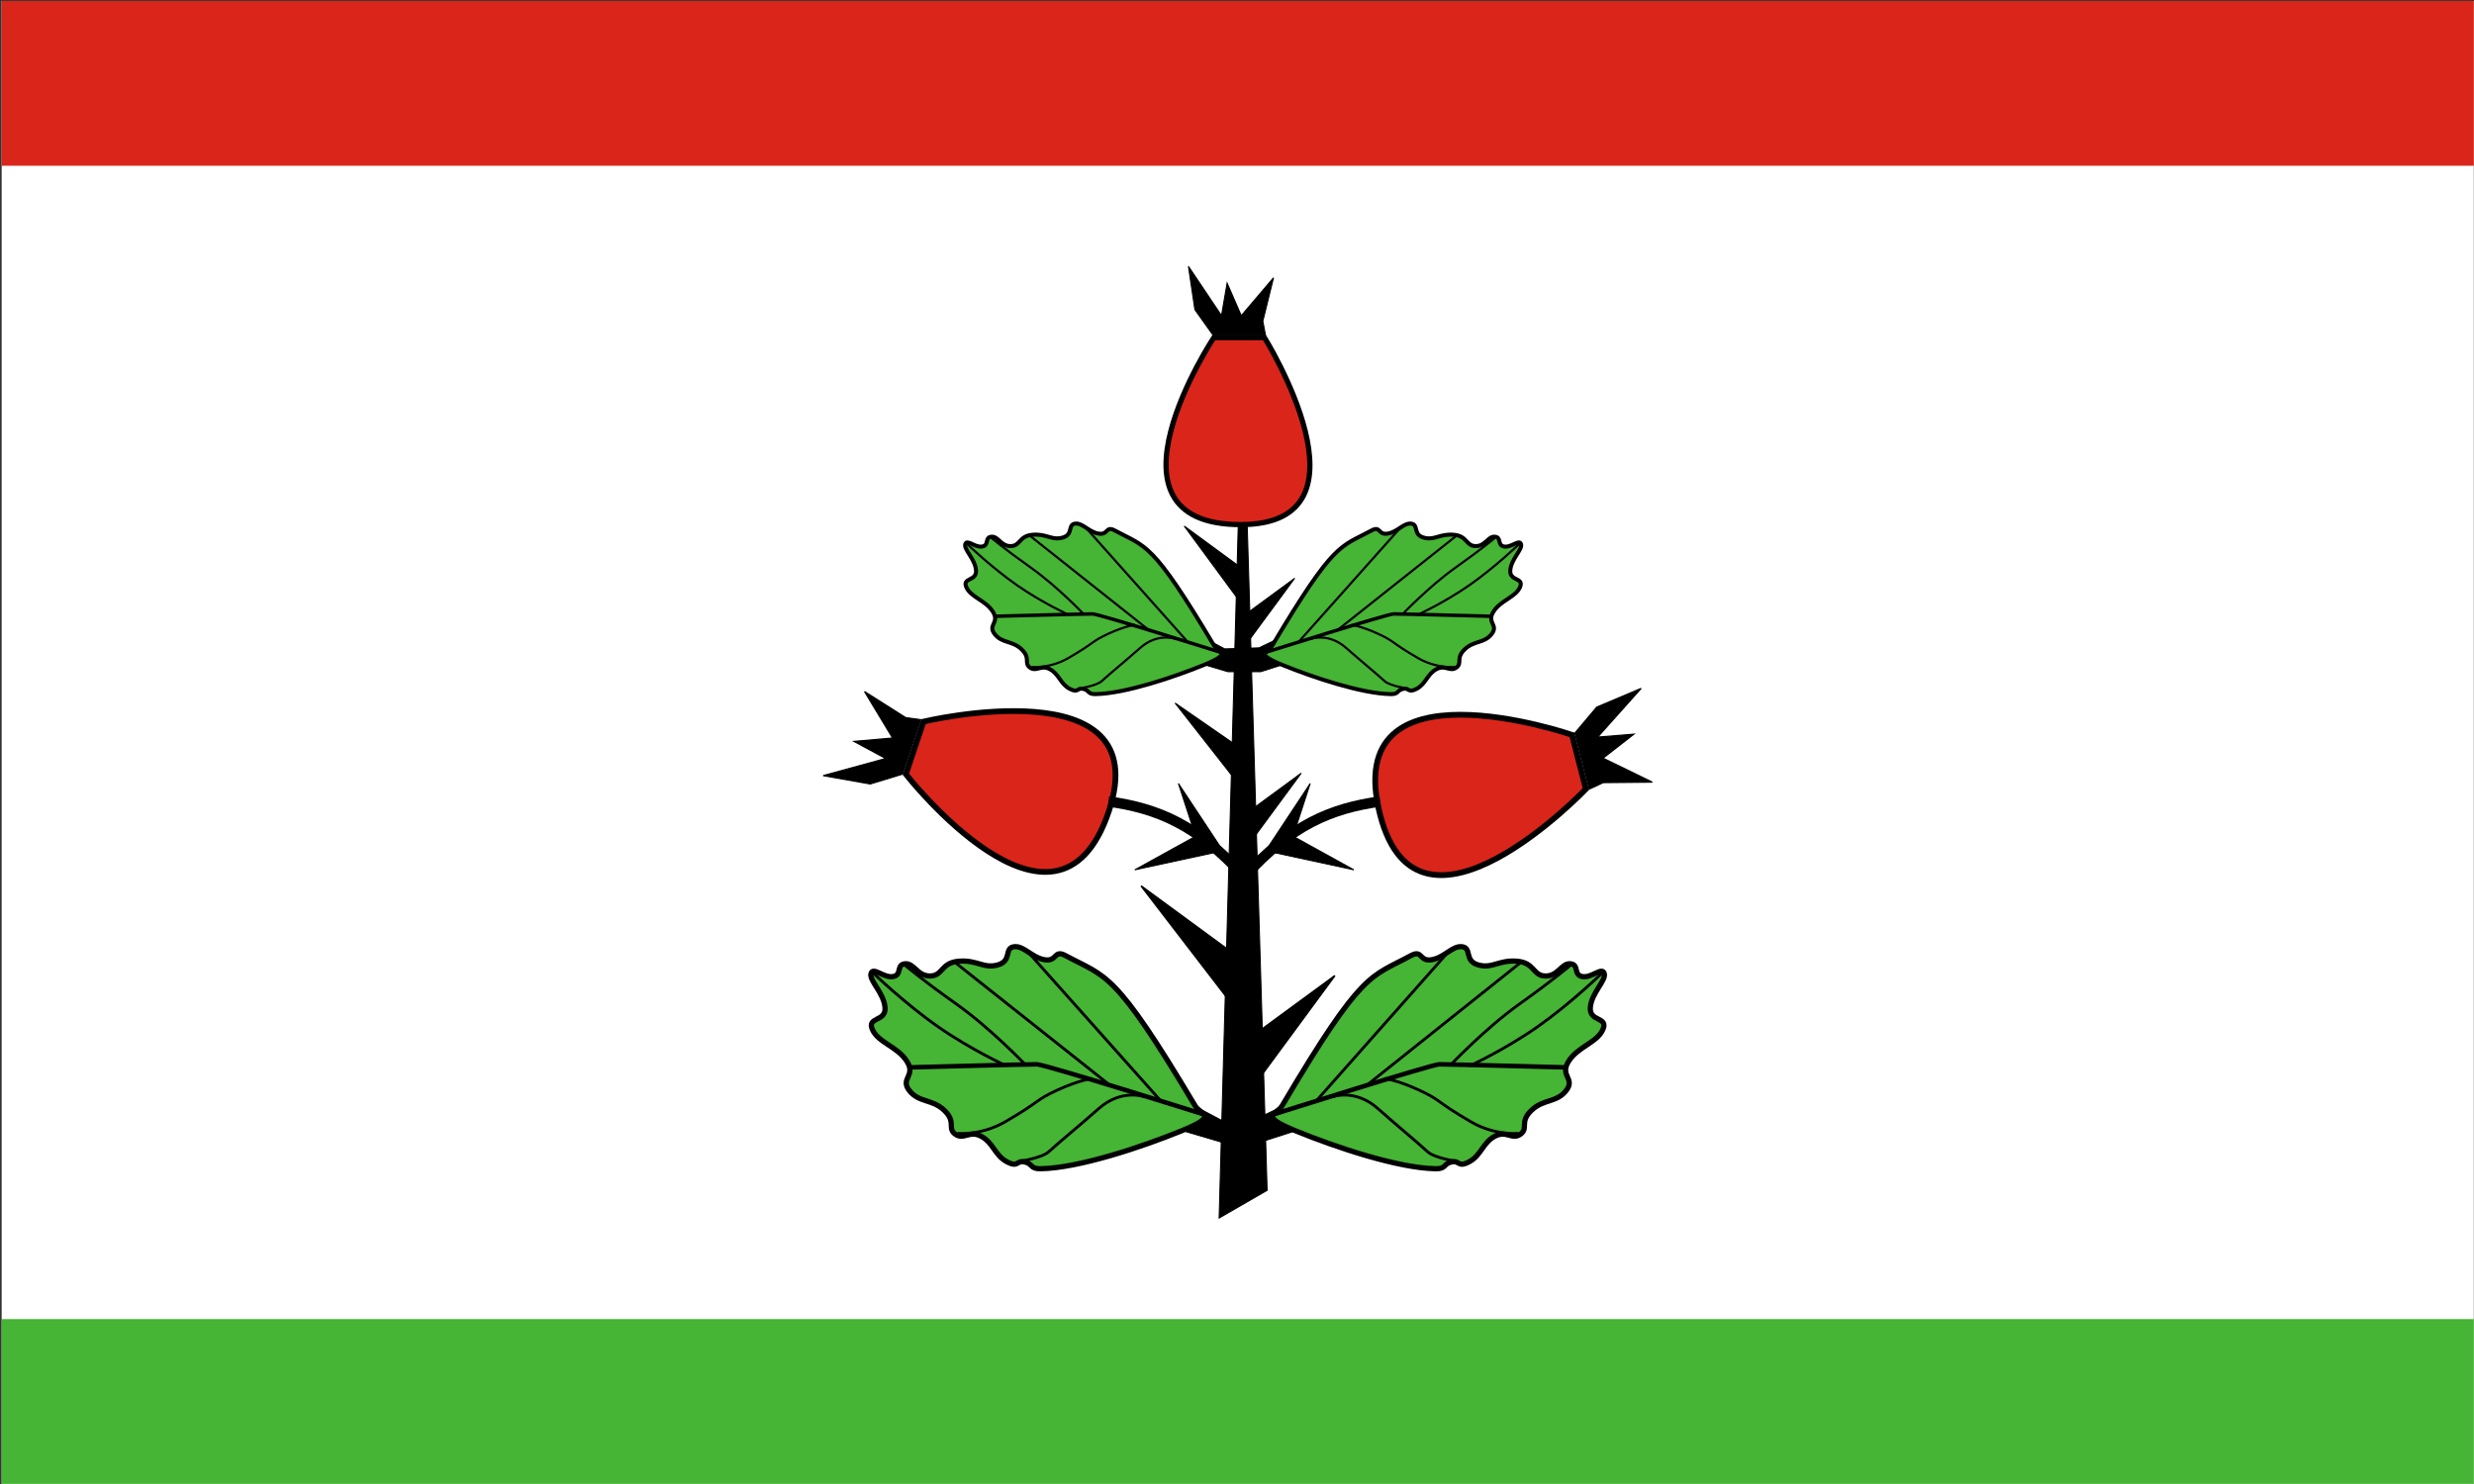 <?xml version="1.0" encoding="UTF-8" standalone="no"?>
<!-- Created with Inkscape (http://www.inkscape.org/) -->
<svg
   xmlns:dc="http://purl.org/dc/elements/1.1/"
   xmlns:cc="http://web.resource.org/cc/"
   xmlns:rdf="http://www.w3.org/1999/02/22-rdf-syntax-ns#"
   xmlns:svg="http://www.w3.org/2000/svg"
   xmlns="http://www.w3.org/2000/svg"
   xmlns:sodipodi="http://sodipodi.sourceforge.net/DTD/sodipodi-0.dtd"
   xmlns:inkscape="http://www.inkscape.org/namespaces/inkscape"
   width="1499.998"
   height="899.999"
   id="svg2"
   sodipodi:version="0.32"
   inkscape:version="0.44.1"
   version="1.0"
   sodipodi:docbase="C:\Documents and Settings\Damian\Pulpit"
   sodipodi:docname="POL gmina Rzgów (powiat koniński) flag.svg">
  <rect width="100%" height="100%" fill="#333333" stroke="none"/>
  <defs
     id="defs4">
    <marker
       id="ArrowEnd"
       viewBox="0 0 10 10"
       orient="auto"
       markerHeight="3"
       markerWidth="4"
       refY="5"
       refX="0"
       markerUnits="strokeWidth">
      <path
         id="path6843"
         d="M 0,0 L 10,5 L 0,10 L 0,0 z " />
    </marker>
    <marker
       id="ArrowStart"
       viewBox="0 0 10 10"
       orient="auto"
       markerHeight="3"
       markerWidth="4"
       refY="5"
       refX="10"
       markerUnits="strokeWidth">
      <path
         id="path6846"
         d="M 10,0 L 0,5 L 10,10 L 10,0 z " />
    </marker>
  </defs>
  <sodipodi:namedview
     id="base"
     pagecolor="#ffffff"
     bordercolor="#666666"
     borderopacity="1.0"
     gridtolerance="10000"
     guidetolerance="10"
     objecttolerance="10"
     inkscape:pageopacity="0.0"
     inkscape:pageshadow="2"
     inkscape:zoom="0.35"
     inkscape:cx="1299.2927"
     inkscape:cy="371.83075"
     inkscape:document-units="px"
     inkscape:current-layer="layer1"
     inkscape:window-width="853"
     inkscape:window-height="573"
     inkscape:window-x="275"
     inkscape:window-y="63" />
  <g
     inkscape:label="Layer 1"
     inkscape:groupmode="layer"
     id="layer1"
     transform="translate(3301.07,167.923)">
    <g
       transform="translate(-417.033,253.054)"
       id="g5705" />
    <g
       id="g2216"
       transform="matrix(0.361,0,0,0.361,-2108.324,467.561)">
      <g
         transform="matrix(2.768,0,0,2.768,-2293.856,-2223.953)"
         id="g2210">
        <g
           id="g2206"
           transform="translate(-26.071,335.714)">
          <rect
             y="-167.638"
             x="-337.857"
             height="900"
             width="1500"
             id="rect2200"
             style="opacity:1;fill:white;fill-opacity:1;fill-rule:nonzero;stroke:none;stroke-width:20;stroke-miterlimit:4;stroke-dasharray:none;stroke-dashoffset:50;stroke-opacity:1" />
          <rect
             y="-167.638"
             x="-337.857"
             height="100"
             width="1500"
             id="rect2204"
             style="opacity:1;fill:#da251a;fill-opacity:1;fill-rule:nonzero;stroke:none;stroke-width:20;stroke-miterlimit:4;stroke-dasharray:none;stroke-dashoffset:50;stroke-opacity:1" />
        </g>
        <rect
           style="opacity:1;fill:#46b434;fill-opacity:1;fill-rule:nonzero;stroke:none;stroke-width:20;stroke-miterlimit:4;stroke-dasharray:none;stroke-dashoffset:50;stroke-opacity:1"
           id="rect2202"
           width="1500"
           height="100"
           x="-363.929"
           y="968.076" />
      </g>
      <g
         transform="matrix(1.758,0,0,1.758,-1365.672,-1298.679)"
         id="g6749">
        <g
           transform="translate(704,193)"
           id="g6732">
          <g
             transform="matrix(0.347,-1.036,1.036,0.347,-1087.171,1507.086)"
             id="g2828">
            <path
               d="M 1103.72,-228.739 C 1103.72,-228.739 985.861,-50.167 1129.434,-50.167 C 1263.552,-50.167 1152.291,-228.739 1152.291,-228.739 L 1103.72,-228.739 z "
               style="fill:#da251a;fill-opacity:1;fill-rule:evenodd;stroke:black;stroke-width:5;stroke-linecap:butt;stroke-linejoin:miter;stroke-miterlimit:4;stroke-dasharray:none;stroke-opacity:1"
               id="path2830" />
            <path
               d="M 1102.842,-231.599 L 1153.091,-231.599 L 1150.627,-244.63 L 1160.836,-286.018 L 1130.052,-249.798 L 1116.546,-280.844 L 1111.184,-249.798 L 1079.605,-296.902 L 1085.765,-255.566 L 1102.842,-231.599 z "
               style="fill:black;fill-rule:evenodd;stroke:black;stroke-width:1.054px;stroke-linecap:butt;stroke-linejoin:miter;stroke-opacity:1"
               id="path2832" />
          </g>
          <g
             transform="matrix(0.274,1.066,-1.066,0.274,-856.516,-875.735)"
             id="g2834">
            <path
               d="M 1112.399,-231.642 C 1112.399,-231.642 994.54,-53.07 1138.113,-53.07 C 1272.23,-53.07 1160.97,-231.642 1160.97,-231.642 L 1112.399,-231.642 z "
               style="fill:#da251a;fill-opacity:1;fill-rule:evenodd;stroke:black;stroke-width:5;stroke-linecap:butt;stroke-linejoin:miter;stroke-miterlimit:4;stroke-dasharray:none;stroke-opacity:1"
               id="path2836" />
            <path
               d="M 1111.521,-234.502 L 1161.769,-234.502 L 1159.305,-247.533 L 1169.515,-288.921 L 1138.73,-252.701 L 1125.225,-283.747 L 1119.862,-252.701 L 1088.283,-299.805 L 1094.444,-258.469 L 1111.521,-234.502 z "
               style="fill:black;fill-rule:evenodd;stroke:black;stroke-width:1.054px;stroke-linecap:butt;stroke-linejoin:miter;stroke-opacity:1"
               id="path2838" />
          </g>
          <g
             id="g5726">
            <g
               transform="translate(4.342,-23.746)"
               id="g5715">
              <g
                 transform="matrix(-1,0,0,1,-714.422,-28.864)"
                 id="g5697">
                <path
                   d="M -442.281,317.688 L -482.938,379.156 L -472.312,376.469 L -476.594,383.812 L -400.625,400.219 L -458.719,368.116 L -442.281,317.688 z "
                   transform="translate(412.979,27.988)"
                   style="fill:black;fill-rule:evenodd;stroke:black;stroke-width:1px;stroke-linecap:butt;stroke-linejoin:miter;stroke-opacity:1"
                   id="path5699" />
              </g>
              <g
                 transform="translate(-529.887,-28.864)"
                 id="g5711">
                <path
                   d="M -442.281,317.688 L -482.938,379.156 L -472.312,376.469 L -476.594,383.812 L -400.625,400.219 L -458.719,368.116 L -442.281,317.688 z "
                   transform="translate(412.979,27.988)"
                   style="fill:black;fill-rule:evenodd;stroke:black;stroke-width:1px;stroke-linecap:butt;stroke-linejoin:miter;stroke-opacity:1"
                   id="path5713" />
              </g>
            </g>
            <g
               transform="translate(-333.754,10.96)"
               id="g5664">
              <path
                 d="M -413.868,299.34 C -366.669,305.88 -328.838,321.79 -284.467,370.757"
                 style="fill:none;fill-rule:evenodd;stroke:black;stroke-width:10;stroke-linecap:butt;stroke-linejoin:miter;stroke-miterlimit:4;stroke-dasharray:none;stroke-opacity:1"
                 id="path2868" />
              <path
                 d="M -154.249,299.34 C -201.448,305.88 -239.278,321.79 -283.649,370.757"
                 style="fill:none;fill-rule:evenodd;stroke:black;stroke-width:10;stroke-linecap:butt;stroke-linejoin:miter;stroke-miterlimit:4;stroke-dasharray:none;stroke-opacity:1"
                 id="path3755" />
            </g>
          </g>
        </g>
        <g
           transform="translate(-2043.738,-329.269)"
           id="g6668">
          <path
             d="M 2077.687,697.762 L 2114.187,708.512 L 2145.687,708.512 L 2179.937,697.512 L 2165.937,675.262 L 2143.937,685.762 L 2111.187,686.762 L 2088.437,674.762 L 2077.687,697.762 z "
             style="fill:black;fill-rule:evenodd;stroke:black;stroke-width:1px;stroke-linecap:butt;stroke-linejoin:miter;stroke-opacity:1"
             id="path6645" />
          <g
             transform="translate(1248,180)"
             id="g3831">
            <g
               transform="matrix(0.768,0,0,0.768,-631.251,-252.674)"
               id="g3795">
              <path
                 d="M 1932.811,985.018 C 1854.918,854.092 1847.858,862.511 1809.068,841.475 C 1797.605,835.259 1801.29,847.486 1788.915,845.364 C 1776.541,843.243 1768.939,831.576 1759.57,832.99 C 1750.201,834.404 1757.979,846.425 1744.367,850.314 C 1730.756,854.203 1724.745,845.453 1707.244,846.779 C 1689.743,848.105 1692.042,860.744 1679.667,860.921 C 1667.293,861.098 1664.288,848.37 1655.626,849.254 C 1646.963,850.137 1653.196,859.777 1644.269,861.456 C 1635.342,863.136 1625.288,851.842 1623.167,858.471 C 1621.045,865.1 1635.385,876.919 1636.534,890.973 C 1637.683,905.027 1618.856,899.635 1624.513,912.186 C 1630.17,924.737 1648.395,928.285 1657.411,942.427 C 1666.427,956.569 1650.544,958.749 1659.825,970.505 C 1669.106,982.26 1681.617,978.225 1693.284,989.45 C 1704.951,1000.675 1695.613,1006.411 1703.744,1012.156 C 1711.876,1017.901 1717.159,1007.994 1728.561,1014.181 C 1739.963,1020.368 1741.539,1032.394 1752.853,1038.405 C 1764.166,1044.415 1761.773,1036.918 1769.816,1038.598 C 1777.859,1040.277 1774.948,1045.288 1785.026,1045.122 C 1821.933,1044.523 1882.43,1024.086 1919.376,1009.06 C 1956.323,994.034 1937.998,993.736 1932.811,985.018 z "
                 style="opacity:1;fill:#46b434;fill-opacity:1;fill-rule:evenodd;stroke:black;stroke-width:5;stroke-linecap:butt;stroke-linejoin:miter;stroke-miterlimit:4;stroke-dasharray:none;stroke-opacity:1"
                 id="path3797" />
              <path
                 d="M 1941.441,993.31 C 1941.441,993.31 1789.063,945.313 1781.659,945.313 C 1769.921,945.313 1659.089,948.277 1659.089,948.277"
                 style="opacity:1;fill:none;fill-rule:evenodd;stroke:black;stroke-width:4.353;stroke-linecap:butt;stroke-linejoin:miter;stroke-miterlimit:4;stroke-dasharray:none;stroke-opacity:1"
                 id="path3799" />
              <path
                 d="M 1624.978,857.867 C 1624.978,857.867 1655.394,887.244 1687.341,909.506 C 1719.288,931.769 1752.766,946.917 1752.766,946.917"
                 style="opacity:1;fill:none;fill-rule:evenodd;stroke:black;stroke-width:2.721;stroke-linecap:butt;stroke-linejoin:miter;stroke-miterlimit:4;stroke-dasharray:none;stroke-opacity:1"
                 id="path3801" />
              <path
                 d="M 1655.688,850.75 C 1655.688,850.75 1671.189,863.964 1704.593,887.649 C 1737.997,911.333 1771.273,946.373 1771.273,946.373"
                 style="opacity:1;fill:none;fill-rule:evenodd;stroke:black;stroke-width:2.721;stroke-linecap:butt;stroke-linejoin:miter;stroke-miterlimit:4;stroke-dasharray:none;stroke-opacity:1"
                 id="path3803" />
              <path
                 d="M 1703.649,848.144 L 1852.988,966.573"
                 style="opacity:1;fill:none;fill-rule:evenodd;stroke:black;stroke-width:2.721;stroke-linecap:butt;stroke-linejoin:miter;stroke-miterlimit:4;stroke-dasharray:none;stroke-opacity:1"
                 id="path3805" />
              <path
                 d="M 1774.15,839.144 L 1900.976,981.427"
                 style="opacity:1;fill:none;fill-rule:evenodd;stroke:black;stroke-width:2.721;stroke-linecap:butt;stroke-linejoin:miter;stroke-miterlimit:4;stroke-dasharray:none;stroke-opacity:1"
                 id="path3807" />
              <path
                 d="M 1834.426,958.957 C 1834.426,958.957 1822.679,960.071 1801.026,970.012 C 1779.373,979.953 1785.585,980.481 1751.088,1000.398 C 1728.22,1013.601 1705.602,1011.304 1705.602,1011.304"
                 style="opacity:1;fill:none;fill-rule:evenodd;stroke:black;stroke-width:2.721;stroke-linecap:butt;stroke-linejoin:miter;stroke-miterlimit:4;stroke-dasharray:none;stroke-opacity:1"
                 id="path3809" />
              <path
                 d="M 1884.877,976.497 C 1884.877,976.497 1862.859,968.096 1840.849,987.528 C 1821.331,1004.761 1805.021,1017.883 1792.983,1028.854 C 1786.241,1034.999 1764.489,1038.114 1764.489,1038.114"
                 style="opacity:1;fill:none;fill-rule:evenodd;stroke:black;stroke-width:2.721;stroke-linecap:butt;stroke-linejoin:miter;stroke-miterlimit:4;stroke-dasharray:none;stroke-opacity:1"
                 id="path3811" />
            </g>
            <g
               transform="matrix(-0.768,0,0,0.768,2392.875,-252.674)"
               id="g3813">
              <path
                 d="M 1932.811,985.018 C 1854.918,854.092 1847.858,862.511 1809.068,841.475 C 1797.605,835.259 1801.29,847.486 1788.915,845.364 C 1776.541,843.243 1768.939,831.576 1759.57,832.99 C 1750.201,834.404 1757.979,846.425 1744.367,850.314 C 1730.756,854.203 1724.745,845.453 1707.244,846.779 C 1689.743,848.105 1692.042,860.744 1679.667,860.921 C 1667.293,861.098 1664.288,848.37 1655.626,849.254 C 1646.963,850.137 1653.196,859.777 1644.269,861.456 C 1635.342,863.136 1625.288,851.842 1623.167,858.471 C 1621.045,865.1 1635.385,876.919 1636.534,890.973 C 1637.683,905.027 1618.856,899.635 1624.513,912.186 C 1630.17,924.737 1648.395,928.285 1657.411,942.427 C 1666.427,956.569 1650.544,958.749 1659.825,970.505 C 1669.106,982.26 1681.617,978.225 1693.284,989.45 C 1704.951,1000.675 1695.613,1006.411 1703.744,1012.156 C 1711.876,1017.901 1717.159,1007.994 1728.561,1014.181 C 1739.963,1020.368 1741.539,1032.394 1752.853,1038.405 C 1764.166,1044.415 1761.773,1036.918 1769.816,1038.598 C 1777.859,1040.277 1774.948,1045.288 1785.026,1045.122 C 1821.933,1044.523 1882.43,1024.086 1919.376,1009.06 C 1956.323,994.034 1937.998,993.736 1932.811,985.018 z "
                 style="opacity:1;fill:#46b434;fill-opacity:1;fill-rule:evenodd;stroke:black;stroke-width:5;stroke-linecap:butt;stroke-linejoin:miter;stroke-miterlimit:4;stroke-dasharray:none;stroke-opacity:1"
                 id="path3815" />
              <path
                 d="M 1941.441,993.31 C 1941.441,993.31 1789.063,945.313 1781.659,945.313 C 1769.921,945.313 1659.089,948.277 1659.089,948.277"
                 style="opacity:1;fill:none;fill-rule:evenodd;stroke:black;stroke-width:4.353;stroke-linecap:butt;stroke-linejoin:miter;stroke-miterlimit:4;stroke-dasharray:none;stroke-opacity:1"
                 id="path3817" />
              <path
                 d="M 1624.978,857.867 C 1624.978,857.867 1655.394,887.244 1687.341,909.506 C 1719.288,931.769 1752.766,946.917 1752.766,946.917"
                 style="opacity:1;fill:none;fill-rule:evenodd;stroke:black;stroke-width:2.721;stroke-linecap:butt;stroke-linejoin:miter;stroke-miterlimit:4;stroke-dasharray:none;stroke-opacity:1"
                 id="path3819" />
              <path
                 d="M 1655.688,850.75 C 1655.688,850.75 1671.189,863.964 1704.593,887.649 C 1737.997,911.333 1771.273,946.373 1771.273,946.373"
                 style="opacity:1;fill:none;fill-rule:evenodd;stroke:black;stroke-width:2.721;stroke-linecap:butt;stroke-linejoin:miter;stroke-miterlimit:4;stroke-dasharray:none;stroke-opacity:1"
                 id="path3821" />
              <path
                 d="M 1703.649,848.144 L 1852.988,966.573"
                 style="opacity:1;fill:none;fill-rule:evenodd;stroke:black;stroke-width:2.721;stroke-linecap:butt;stroke-linejoin:miter;stroke-miterlimit:4;stroke-dasharray:none;stroke-opacity:1"
                 id="path3823" />
              <path
                 d="M 1774.15,839.144 L 1900.976,981.427"
                 style="opacity:1;fill:none;fill-rule:evenodd;stroke:black;stroke-width:2.721;stroke-linecap:butt;stroke-linejoin:miter;stroke-miterlimit:4;stroke-dasharray:none;stroke-opacity:1"
                 id="path3825" />
              <path
                 d="M 1834.426,958.957 C 1834.426,958.957 1822.679,960.071 1801.026,970.012 C 1779.373,979.953 1785.585,980.481 1751.088,1000.398 C 1728.22,1013.601 1705.602,1011.304 1705.602,1011.304"
                 style="opacity:1;fill:none;fill-rule:evenodd;stroke:black;stroke-width:2.721;stroke-linecap:butt;stroke-linejoin:miter;stroke-miterlimit:4;stroke-dasharray:none;stroke-opacity:1"
                 id="path3827" />
              <path
                 d="M 1884.877,976.497 C 1884.877,976.497 1862.859,968.096 1840.849,987.528 C 1821.331,1004.761 1805.021,1017.883 1792.983,1028.854 C 1786.241,1034.999 1764.489,1038.114 1764.489,1038.114"
                 style="opacity:1;fill:none;fill-rule:evenodd;stroke:black;stroke-width:2.721;stroke-linecap:butt;stroke-linejoin:miter;stroke-miterlimit:4;stroke-dasharray:none;stroke-opacity:1"
                 id="path3829" />
            </g>
          </g>
        </g>
        <g
           transform="translate(-2.195,0)"
           id="g6690">
          <path
             d="M 64.333,901.342 L 110.176,874.875 L 90.333,212.592 L 83.333,212.592 L 64.333,901.342 z "
             style="fill:black;fill-rule:evenodd;stroke:black;stroke-width:1px;stroke-linecap:butt;stroke-linejoin:miter;stroke-opacity:1"
             id="path2840" />
          <path
             d="M 84.5,279.362 L 31,240.112 L 81.25,308.362 L 84.5,279.362 z "
             style="fill:black;fill-rule:evenodd;stroke:black;stroke-width:1px;stroke-linecap:butt;stroke-linejoin:miter;stroke-opacity:1"
             id="path2842" />
          <path
             d="M 83,329.237 L 136.5,289.987 L 86.25,358.237 L 83,329.237 z "
             style="fill:black;fill-rule:evenodd;stroke:black;stroke-width:1px;stroke-linecap:butt;stroke-linejoin:miter;stroke-opacity:1"
             id="path2844" />
          <path
             d="M 79,448.487 L 22.25,409.237 L 75.75,477.487 L 79,448.487 z "
             style="fill:black;fill-rule:evenodd;stroke:black;stroke-width:1px;stroke-linecap:butt;stroke-linejoin:miter;stroke-opacity:1"
             id="path2846" />
          <path
             d="M 89.25,515.487 L 142.75,476.237 L 92.5,544.487 L 89.25,515.487 z "
             style="fill:black;fill-rule:evenodd;stroke:black;stroke-width:1px;stroke-linecap:butt;stroke-linejoin:miter;stroke-opacity:1"
             id="path2848" />
          <path
             d="M 71.486,643.938 L -10.212,584.001 L 70.413,688.931 L 71.486,643.938 z "
             style="fill:black;fill-rule:evenodd;stroke:black;stroke-width:1.527px;stroke-linecap:butt;stroke-linejoin:miter;stroke-opacity:1"
             id="path2850" />
          <path
             d="M 93.151,729.688 L 174.849,669.751 L 98.114,773.974 L 93.151,729.688 z "
             style="fill:black;fill-rule:evenodd;stroke:black;stroke-width:1.527px;stroke-linecap:butt;stroke-linejoin:miter;stroke-opacity:1"
             id="path2852" />
          <g
             transform="translate(-1053.262,291.772)"
             id="g2824">
            <path
               d="M 1112.399,-231.642 C 1112.399,-231.642 994.54,-53.07 1138.113,-53.07 C 1272.23,-53.07 1160.97,-231.642 1160.97,-231.642 L 1112.399,-231.642 z "
               style="fill:#da251a;fill-opacity:1;fill-rule:evenodd;stroke:black;stroke-width:5;stroke-linecap:butt;stroke-linejoin:miter;stroke-miterlimit:4;stroke-dasharray:none;stroke-opacity:1"
               id="path1933" />
            <path
               d="M 1111.521,-234.502 L 1161.769,-234.502 L 1159.305,-247.533 L 1169.515,-288.921 L 1138.73,-252.701 L 1125.225,-283.747 L 1119.862,-252.701 L 1088.283,-299.805 L 1094.444,-258.469 L 1111.521,-234.502 z "
               style="fill:black;fill-rule:evenodd;stroke:black;stroke-width:1.054px;stroke-linecap:butt;stroke-linejoin:miter;stroke-opacity:1"
               id="path2822" />
          </g>
        </g>
        <g
           transform="translate(-1953.256,-98.939)"
           id="g6647">
          <path
             d="M 1984,917.862 L 2020.5,928.612 L 2052,928.612 L 2086.25,917.612 L 2072.25,895.362 L 2050.25,905.862 L 2017.5,906.862 L 1994.75,894.862 L 1984,917.862 z "
             style="fill:black;fill-rule:evenodd;stroke:black;stroke-width:1px;stroke-linecap:butt;stroke-linejoin:miter;stroke-opacity:1"
             id="path6643" />
          <g
             transform="translate(59.653,-91.921)"
             id="g3767">
            <path
               d="M 1932.811,985.018 C 1854.918,854.092 1847.858,862.511 1809.068,841.475 C 1797.605,835.259 1801.29,847.486 1788.915,845.364 C 1776.541,843.243 1768.939,831.576 1759.57,832.99 C 1750.201,834.404 1757.979,846.425 1744.367,850.314 C 1730.756,854.203 1724.745,845.453 1707.244,846.779 C 1689.743,848.105 1692.042,860.744 1679.667,860.921 C 1667.293,861.098 1664.288,848.37 1655.626,849.254 C 1646.963,850.137 1653.196,859.777 1644.269,861.456 C 1635.342,863.136 1625.288,851.842 1623.167,858.471 C 1621.045,865.1 1635.385,876.919 1636.534,890.973 C 1637.683,905.027 1618.856,899.635 1624.513,912.186 C 1630.17,924.737 1648.395,928.285 1657.411,942.427 C 1666.427,956.569 1650.544,958.749 1659.825,970.505 C 1669.106,982.26 1681.617,978.225 1693.284,989.45 C 1704.951,1000.675 1695.613,1006.411 1703.744,1012.156 C 1711.876,1017.901 1717.159,1007.994 1728.561,1014.181 C 1739.963,1020.368 1741.539,1032.394 1752.853,1038.405 C 1764.166,1044.415 1761.773,1036.918 1769.816,1038.598 C 1777.859,1040.277 1774.948,1045.288 1785.026,1045.122 C 1821.933,1044.523 1882.43,1024.086 1919.376,1009.06 C 1956.323,994.034 1937.998,993.736 1932.811,985.018 z "
               style="opacity:1;fill:#46b434;fill-opacity:1;fill-rule:evenodd;stroke:black;stroke-width:5;stroke-linecap:butt;stroke-linejoin:miter;stroke-miterlimit:4;stroke-dasharray:none;stroke-opacity:1"
               id="path3757" />
            <path
               d="M 1941.441,993.31 C 1941.441,993.31 1789.063,945.313 1781.659,945.313 C 1769.921,945.313 1659.089,948.277 1659.089,948.277"
               style="opacity:1;fill:none;fill-rule:evenodd;stroke:black;stroke-width:4.353;stroke-linecap:butt;stroke-linejoin:miter;stroke-miterlimit:4;stroke-dasharray:none;stroke-opacity:1"
               id="path5529" />
            <path
               d="M 1624.978,857.867 C 1624.978,857.867 1655.394,887.244 1687.341,909.506 C 1719.288,931.769 1752.766,946.917 1752.766,946.917"
               style="opacity:1;fill:none;fill-rule:evenodd;stroke:black;stroke-width:2.721;stroke-linecap:butt;stroke-linejoin:miter;stroke-miterlimit:4;stroke-dasharray:none;stroke-opacity:1"
               id="path6416" />
            <path
               d="M 1655.688,850.75 C 1655.688,850.75 1671.189,863.964 1704.593,887.649 C 1737.997,911.333 1771.273,946.373 1771.273,946.373"
               style="opacity:1;fill:none;fill-rule:evenodd;stroke:black;stroke-width:2.721;stroke-linecap:butt;stroke-linejoin:miter;stroke-miterlimit:4;stroke-dasharray:none;stroke-opacity:1"
               id="path6418" />
            <path
               d="M 1703.649,848.144 L 1852.988,966.573"
               style="opacity:1;fill:none;fill-rule:evenodd;stroke:black;stroke-width:2.721;stroke-linecap:butt;stroke-linejoin:miter;stroke-miterlimit:4;stroke-dasharray:none;stroke-opacity:1"
               id="path6420" />
            <path
               d="M 1774.15,839.144 L 1900.976,981.427"
               style="opacity:1;fill:none;fill-rule:evenodd;stroke:black;stroke-width:2.721;stroke-linecap:butt;stroke-linejoin:miter;stroke-miterlimit:4;stroke-dasharray:none;stroke-opacity:1"
               id="path6422" />
            <path
               d="M 1834.426,958.957 C 1834.426,958.957 1822.679,960.071 1801.026,970.012 C 1779.373,979.953 1785.585,980.481 1751.088,1000.398 C 1728.22,1013.601 1705.602,1011.304 1705.602,1011.304"
               style="opacity:1;fill:none;fill-rule:evenodd;stroke:black;stroke-width:2.721;stroke-linecap:butt;stroke-linejoin:miter;stroke-miterlimit:4;stroke-dasharray:none;stroke-opacity:1"
               id="path6424" />
            <path
               d="M 1884.877,976.497 C 1884.877,976.497 1862.859,968.096 1840.849,987.528 C 1821.331,1004.761 1805.021,1017.883 1792.983,1028.854 C 1786.241,1034.999 1764.489,1038.114 1764.489,1038.114"
               style="opacity:1;fill:none;fill-rule:evenodd;stroke:black;stroke-width:2.721;stroke-linecap:butt;stroke-linejoin:miter;stroke-miterlimit:4;stroke-dasharray:none;stroke-opacity:1"
               id="path6426" />
          </g>
          <g
             transform="matrix(-0.994,0,0,1,3996.727,-91.921)"
             id="g3777">
            <path
               d="M 1932.811,985.018 C 1854.918,854.092 1847.858,862.511 1809.068,841.475 C 1797.605,835.259 1801.29,847.486 1788.915,845.364 C 1776.541,843.243 1768.939,831.576 1759.57,832.99 C 1750.201,834.404 1757.979,846.425 1744.367,850.314 C 1730.756,854.203 1724.745,845.453 1707.244,846.779 C 1689.743,848.105 1692.042,860.744 1679.667,860.921 C 1667.293,861.098 1664.288,848.37 1655.626,849.254 C 1646.963,850.137 1653.196,859.777 1644.269,861.456 C 1635.342,863.136 1625.288,851.842 1623.167,858.471 C 1621.045,865.1 1635.385,876.919 1636.534,890.973 C 1637.683,905.027 1618.856,899.635 1624.513,912.186 C 1630.17,924.737 1648.395,928.285 1657.411,942.427 C 1666.427,956.569 1650.544,958.749 1659.825,970.505 C 1669.106,982.26 1681.617,978.225 1693.284,989.45 C 1704.951,1000.675 1695.613,1006.411 1703.744,1012.156 C 1711.876,1017.901 1717.159,1007.994 1728.561,1014.181 C 1739.963,1020.368 1741.539,1032.394 1752.853,1038.405 C 1764.166,1044.415 1761.773,1036.918 1769.816,1038.598 C 1777.859,1040.277 1774.948,1045.288 1785.026,1045.122 C 1821.933,1044.523 1882.43,1024.086 1919.376,1009.06 C 1956.323,994.034 1937.998,993.736 1932.811,985.018 z "
               style="opacity:1;fill:#46b434;fill-opacity:1;fill-rule:evenodd;stroke:black;stroke-width:5;stroke-linecap:butt;stroke-linejoin:miter;stroke-miterlimit:4;stroke-dasharray:none;stroke-opacity:1"
               id="path3779" />
            <path
               d="M 1941.441,993.31 C 1941.441,993.31 1789.063,945.313 1781.659,945.313 C 1769.921,945.313 1659.089,948.277 1659.089,948.277"
               style="opacity:1;fill:none;fill-rule:evenodd;stroke:black;stroke-width:4.353;stroke-linecap:butt;stroke-linejoin:miter;stroke-miterlimit:4;stroke-dasharray:none;stroke-opacity:1"
               id="path3781" />
            <path
               d="M 1624.978,857.867 C 1624.978,857.867 1655.394,887.244 1687.341,909.506 C 1719.288,931.769 1752.766,946.917 1752.766,946.917"
               style="opacity:1;fill:none;fill-rule:evenodd;stroke:black;stroke-width:2.721;stroke-linecap:butt;stroke-linejoin:miter;stroke-miterlimit:4;stroke-dasharray:none;stroke-opacity:1"
               id="path3783" />
            <path
               d="M 1655.688,850.75 C 1655.688,850.75 1671.189,863.964 1704.593,887.649 C 1737.997,911.333 1771.273,946.373 1771.273,946.373"
               style="opacity:1;fill:none;fill-rule:evenodd;stroke:black;stroke-width:2.721;stroke-linecap:butt;stroke-linejoin:miter;stroke-miterlimit:4;stroke-dasharray:none;stroke-opacity:1"
               id="path3785" />
            <path
               d="M 1703.649,848.144 L 1852.988,966.573"
               style="opacity:1;fill:none;fill-rule:evenodd;stroke:black;stroke-width:2.721;stroke-linecap:butt;stroke-linejoin:miter;stroke-miterlimit:4;stroke-dasharray:none;stroke-opacity:1"
               id="path3787" />
            <path
               d="M 1774.15,839.144 L 1900.976,981.427"
               style="opacity:1;fill:none;fill-rule:evenodd;stroke:black;stroke-width:2.721;stroke-linecap:butt;stroke-linejoin:miter;stroke-miterlimit:4;stroke-dasharray:none;stroke-opacity:1"
               id="path3789" />
            <path
               d="M 1834.426,958.957 C 1834.426,958.957 1822.679,960.071 1801.026,970.012 C 1779.373,979.953 1785.585,980.481 1751.088,1000.398 C 1728.22,1013.601 1705.602,1011.304 1705.602,1011.304"
               style="opacity:1;fill:none;fill-rule:evenodd;stroke:black;stroke-width:2.721;stroke-linecap:butt;stroke-linejoin:miter;stroke-miterlimit:4;stroke-dasharray:none;stroke-opacity:1"
               id="path3791" />
            <path
               d="M 1884.877,976.497 C 1884.877,976.497 1862.859,968.096 1840.849,987.528 C 1821.331,1004.761 1805.021,1017.883 1792.983,1028.854 C 1786.241,1034.999 1764.489,1038.114 1764.489,1038.114"
               style="opacity:1;fill:none;fill-rule:evenodd;stroke:black;stroke-width:2.721;stroke-linecap:butt;stroke-linejoin:miter;stroke-miterlimit:4;stroke-dasharray:none;stroke-opacity:1"
               id="path3793" />
          </g>
        </g>
      </g>
    </g>
  </g>
</svg>
